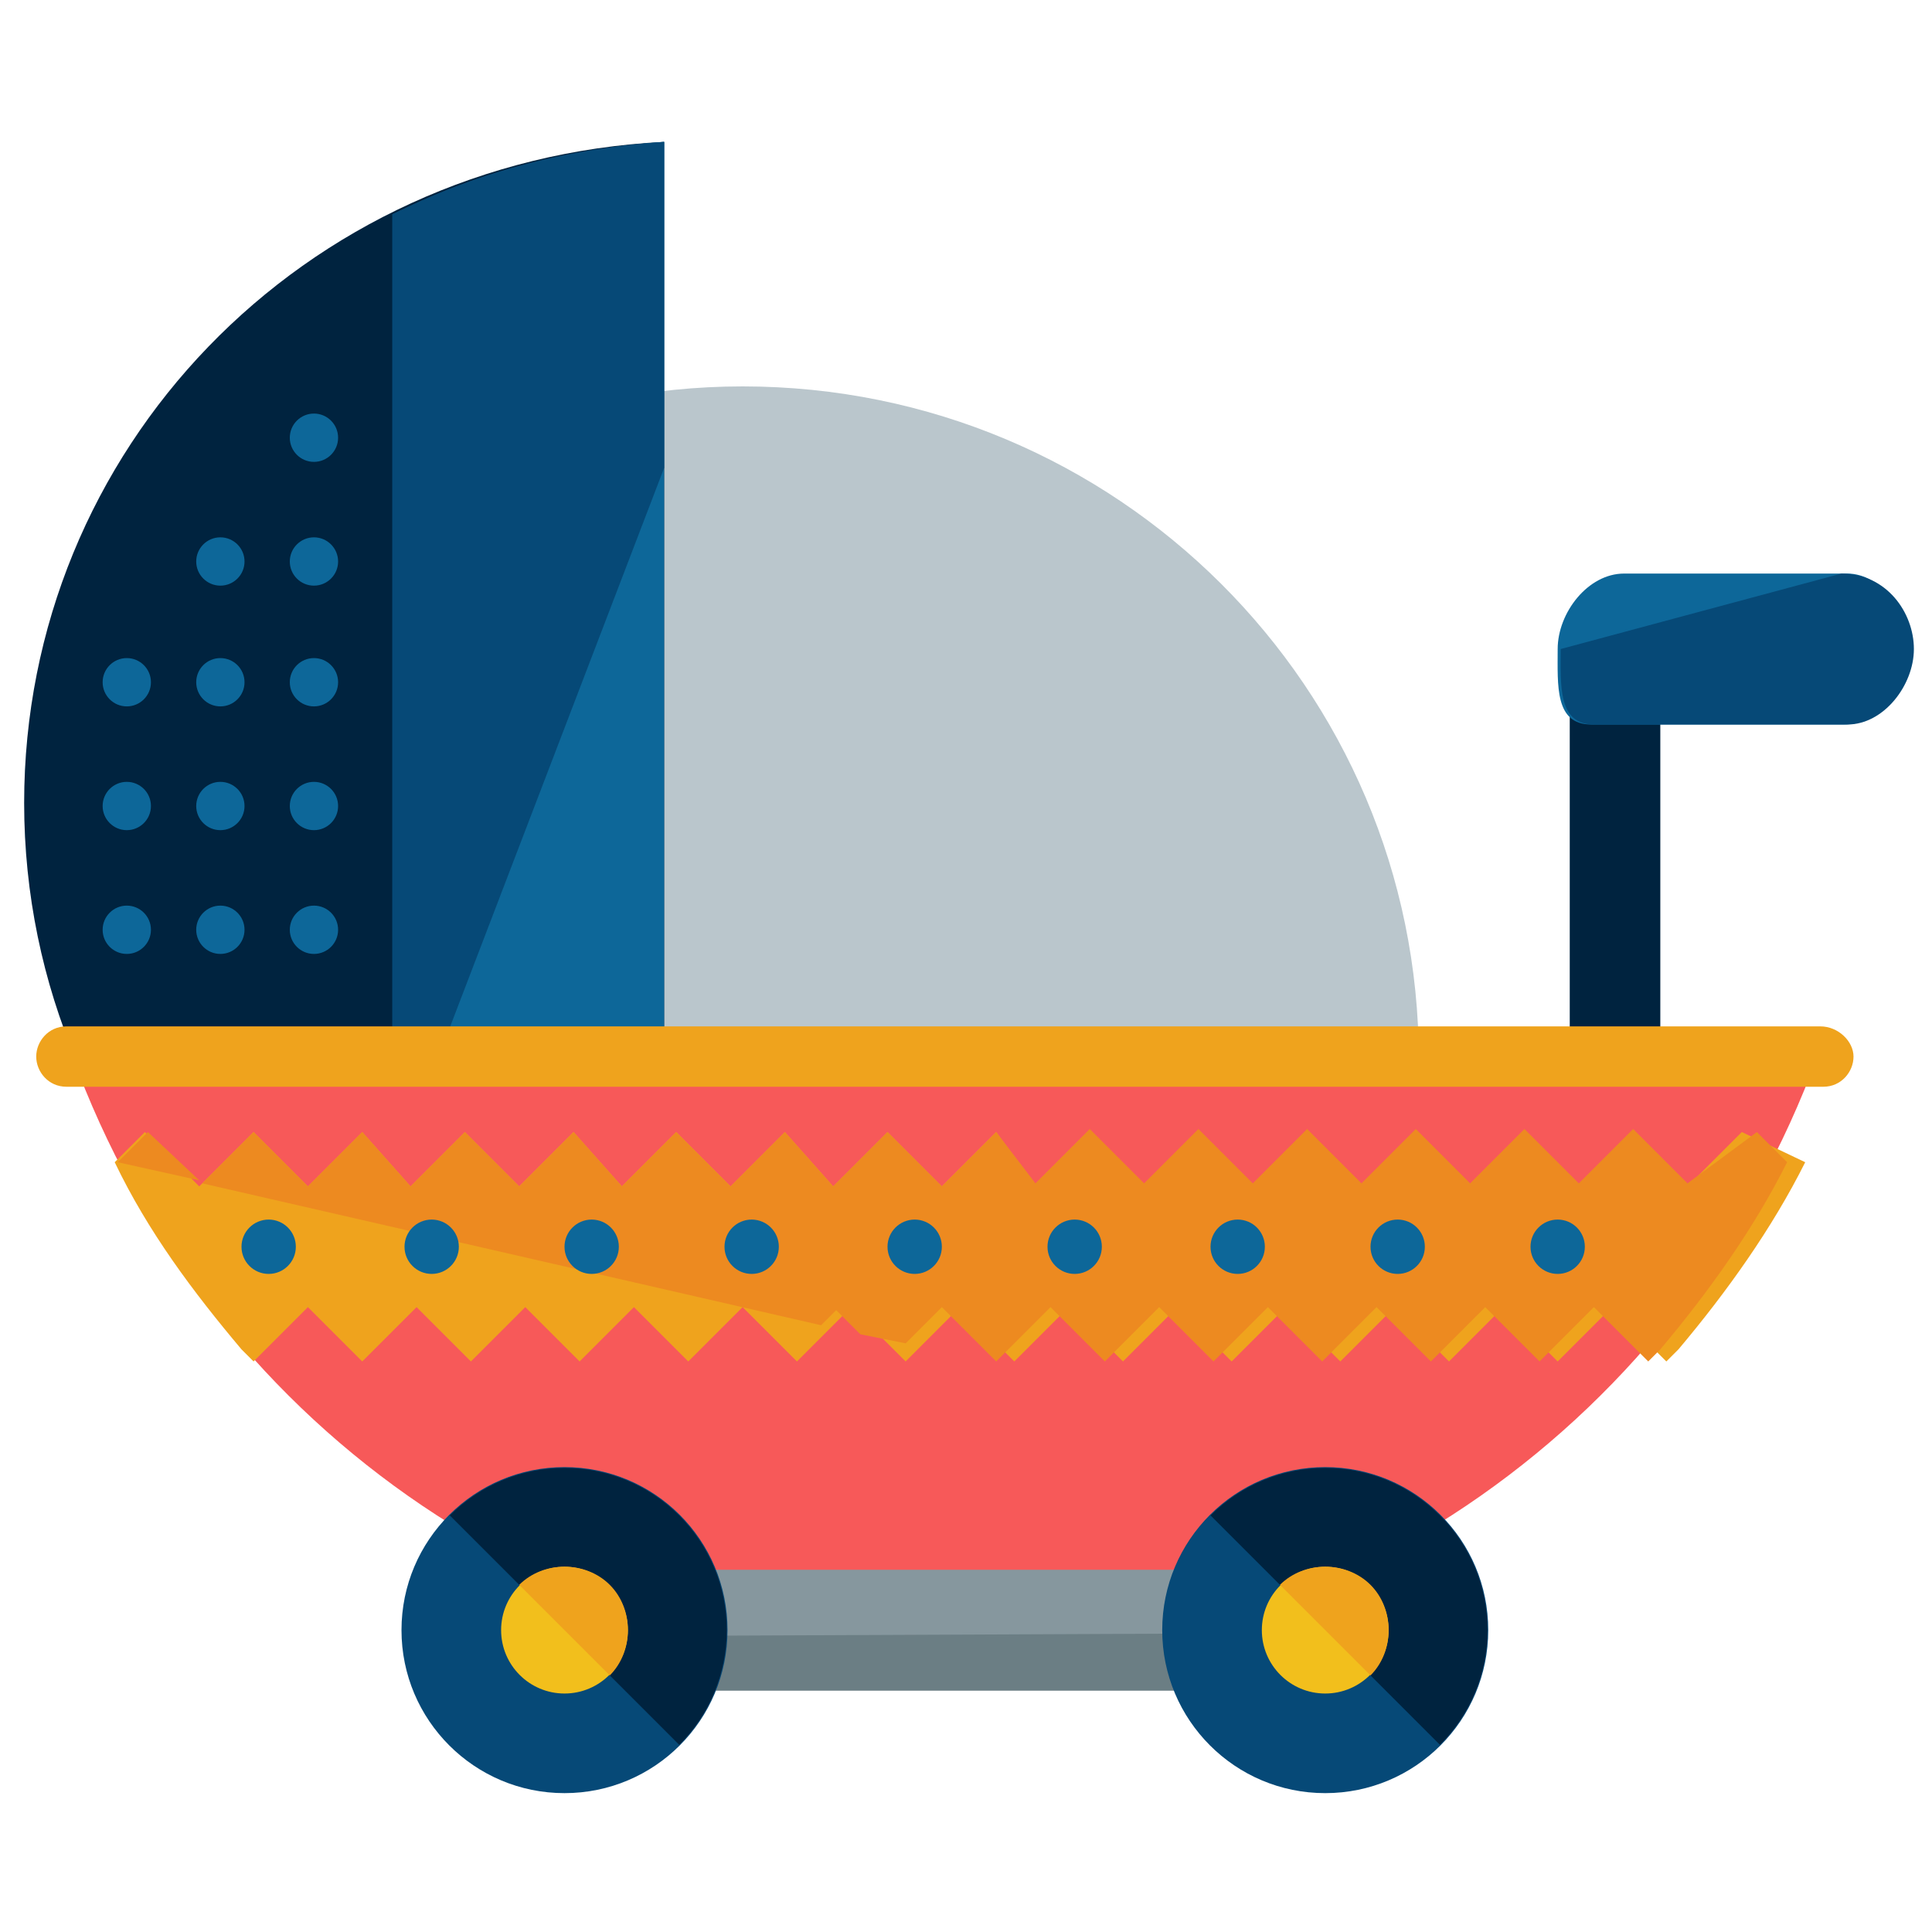 <?xml version="1.0" encoding="utf-8"?>
<!-- Generator: Adobe Illustrator 16.0.0, SVG Export Plug-In . SVG Version: 6.00 Build 0)  -->
<!DOCTYPE svg PUBLIC "-//W3C//DTD SVG 1.1//EN" "http://www.w3.org/Graphics/SVG/1.1/DTD/svg11.dtd">
<svg version="1.1" id="Layer_1" xmlns="http://www.w3.org/2000/svg" xmlns:xlink="http://www.w3.org/1999/xlink" x="0px" y="0px"
	 width="64px" height="64px" viewBox="0 0 64 64" enable-background="new 0 0 64 64" xml:space="preserve">
<g>
	<path fill="#00233F" d="M55,37.4c0,0.7-0.8,1.3-1.5,1.3l0,0c-0.7,0-1.5-0.6-1.5-1.3V21.6c0-0.7,0.8-1.3,1.5-1.3l0,0
		c0.7,0,1.5,0.6,1.5,1.3V37.4z"/>
	<path fill="#BAC6CC" d="M2.3,35.1c0-12.3,10-22.3,22.3-22.3C37,12.8,47,22.8,47,35.1"/>
	<path fill="#00233F" d="M26,38h-4V4.7C10,5.3,0.8,14.9,0.8,26.6c0,12.1,9.9,22.1,22.3,22.1c3.3,0,6.3-0.8,9.1-1.8H26V38z"/>
	<g>
		<path fill="#0D6799" d="M22,38V4.7c-3,0.2-6,1-9,2.4V39h13v-1H22z"/>
		<path fill="#064977" d="M22,4.7c-3,0.2-6,0.9-9,2.4v31.9l9-23.5V4.7z"/>
	</g>
	<path fill="#F75959" d="M2.4,35C6.8,47,18,55.1,31.3,55.1c13.2,0,24.5-8.1,28.9-20.1H2.4z"/>
	<path fill="#EFA31D" d="M61.4,35c0,0.5-0.4,1-1,1H2.2c-0.6,0-1-0.5-1-1l0,0c0-0.5,0.4-1,1-1h58.1C60.9,34,61.4,34.5,61.4,35
		L61.4,35z"/>
	<path fill="#EFA31D" d="M57.7,37.5l-1.8,1.8l-1.8-1.8l-1.8,1.8l-1.8-1.8l-1.8,1.8l-1.8-1.8l-1.8,1.8l-1.8-1.8l-1.8,1.8l-1.8-1.8
		l-1.8,1.8l-1.8-1.8l-1.8,1.8L33,37.5l-1.8,1.8l-1.8-1.8l-1.8,1.8L26,37.5l-1.8,1.8l-1.8-1.8l-1.8,1.8L19,37.5l-1.8,1.8l-1.8-1.8
		l-1.8,1.8L12,37.5l-1.8,1.8l-1.8-1.8l-1.8,1.8l-1.8-1.8l-1,1c1.1,2.3,2.6,4.3,4.2,6.2l0.4,0.4l1.8-1.8l1.8,1.8l1.8-1.8l1.8,1.8
		l1.8-1.8l1.8,1.8l1.8-1.8l1.8,1.8l1.8-1.8l1.8,1.8l1.8-1.8l1.8,1.8l1.8-1.8l1.8,1.8l1.8-1.8l1.8,1.8l1.8-1.8l1.8,1.8l1.8-1.8
		l1.8,1.8l1.8-1.8l1.8,1.8l1.8-1.8l1.8,1.8l1.8-1.8l1.8,1.8l0.4-0.4c1.6-1.9,3.1-4,4.2-6.2L57.7,37.5z"/>
	<g>
		<path fill="#ED8A20" d="M55.9,39.2l-1.8-1.8l-1.8,1.8l-1.8-1.8l-1.8,1.8l-1.8-1.8l-1.8,1.8l-1.8-1.8l-1.8,1.8l-1.8-1.8l-1.8,1.8
			l-1.8-1.8l-1.8,1.8L33,37.5l-1.8,1.8l-1.8-1.8l-1.8,1.8L26,37.5l-1.8,1.8l-1.8-1.8l-1.8,1.8L19,37.5l-1.8,1.8l-1.8-1.8l-1.8,1.8
			L12,37.5l-1.8,1.8l-1.8-1.8l-1.7,1.7l20.5,4.7l0.5-0.5l0.8,0.8l1.5,0.3l1.2-1.2l1.8,1.8l1.8-1.8l1.8,1.8l1.8-1.8l1.8,1.8l1.8-1.8
			l1.8,1.8l1.8-1.8l1.8,1.8l1.8-1.8l1.8,1.8l1.8-1.8l1.8,1.8l0.4-0.4c1.6-1.9,3.1-4,4.2-6.2l-1-1L55.9,39.2z"/>
		<polygon fill="#ED8A20" points="6.6,39.1 4.9,37.5 3.9,38.5 		"/>
	</g>
	<g>
		<g>
			<circle fill="#0D6799" cx="10.4" cy="14.5" r="0.8"/>
			<circle fill="#0D6799" cx="10.4" cy="18.6" r="0.8"/>
			<circle fill="#0D6799" cx="10.4" cy="22.6" r="0.8"/>
			<circle fill="#0D6799" cx="10.4" cy="26.7" r="0.8"/>
			<circle fill="#0D6799" cx="10.4" cy="30.8" r="0.8"/>
		</g>
		<g>
			<circle fill="#0D6799" cx="7.3" cy="18.6" r="0.8"/>
			<circle fill="#0D6799" cx="7.3" cy="22.6" r="0.8"/>
			<circle fill="#0D6799" cx="7.3" cy="26.7" r="0.8"/>
			<circle fill="#0D6799" cx="7.3" cy="30.8" r="0.8"/>
		</g>
		<g>
			<circle fill="#0D6799" cx="4.2" cy="22.6" r="0.8"/>
			<circle fill="#0D6799" cx="4.2" cy="26.7" r="0.8"/>
			<circle fill="#0D6799" cx="4.2" cy="30.8" r="0.8"/>
		</g>
	</g>
	<path fill="#0D6799" d="M63.3,21.5c0,1.2-1,2.5-2.2,2.5h-8.4c-1.2,0-1.1-1.3-1.1-2.5l0,0c0-1.2,1-2.5,2.2-2.5h7.4
		C62.3,19,63.3,20.3,63.3,21.5L63.3,21.5z"/>
	<path fill="#064977" d="M61,19c1.5,0,2.4,1.3,2.4,2.5l0,0c0,1.2-1,2.5-2.2,2.5h-8.4c-1.2,0-1.1-1.3-1.1-2.5l0,0"/>
	<g>
		<circle fill="#0D6799" cx="8.9" cy="41.3" r="0.9"/>
	</g>
	<g>
		<circle fill="#0D6799" cx="14.3" cy="41.3" r="0.9"/>
	</g>
	<g>
		<circle fill="#0D6799" cx="19.6" cy="41.3" r="0.9"/>
	</g>
	<g>
		<circle fill="#0D6799" cx="24.9" cy="41.3" r="0.9"/>
	</g>
	<g>
		<circle fill="#0D6799" cx="30.3" cy="41.3" r="0.9"/>
	</g>
	<g>
		<circle fill="#0D6799" cx="35.6" cy="41.3" r="0.9"/>
	</g>
	<g>
		<circle fill="#0D6799" cx="41" cy="41.3" r="0.9"/>
	</g>
	<g>
		<circle fill="#0D6799" cx="46.3" cy="41.3" r="0.9"/>
	</g>
	<g>
		<circle fill="#0D6799" cx="51.6" cy="41.3" r="0.9"/>
	</g>
	<path fill="#86979E" d="M42.5,54c0,0.9-0.7,2-1.7,2H21.8c-0.9,0-1.7-1.1-1.7-2l0,0c0-0.9,0.7-2,1.7-2h19.1
		C41.7,52,42.5,53.1,42.5,54L42.5,54z"/>
	<path fill="#6B7E84" d="M42.5,54.1L42.5,54.1c0,0.9-0.7,1.9-1.7,1.9H21.8c-0.9,0-1.7-0.8-1.7-1.8l0,0"/>
	<g>
		<g>
			<circle fill="#064977" cx="18.7" cy="54" r="5.4"/>
			<path fill="#00233F" d="M14.9,50.2c2.1-2.1,5.5-2.1,7.6,0c2.1,2.1,2.1,5.5,0,7.6"/>
			<circle fill="#F2BF1C" cx="18.7" cy="54" r="2.1"/>
			<path fill="#EFA31D" d="M17.2,52.5c0.8-0.8,2.2-0.8,3,0c0.8,0.8,0.8,2.2,0,3"/>
		</g>
		<g>
			<circle fill="#064977" cx="43.9" cy="54" r="5.4"/>
			<path fill="#00233F" d="M40.1,50.2c2.1-2.1,5.5-2.1,7.6,0c2.1,2.1,2.1,5.5,0,7.6"/>
			<circle fill="#F2BF1C" cx="43.9" cy="54" r="2.1"/>
			<path fill="#EFA31D" d="M42.4,52.5c0.8-0.8,2.2-0.8,3,0c0.8,0.8,0.8,2.2,0,3"/>
		</g>
	</g>
</g>
</svg>
